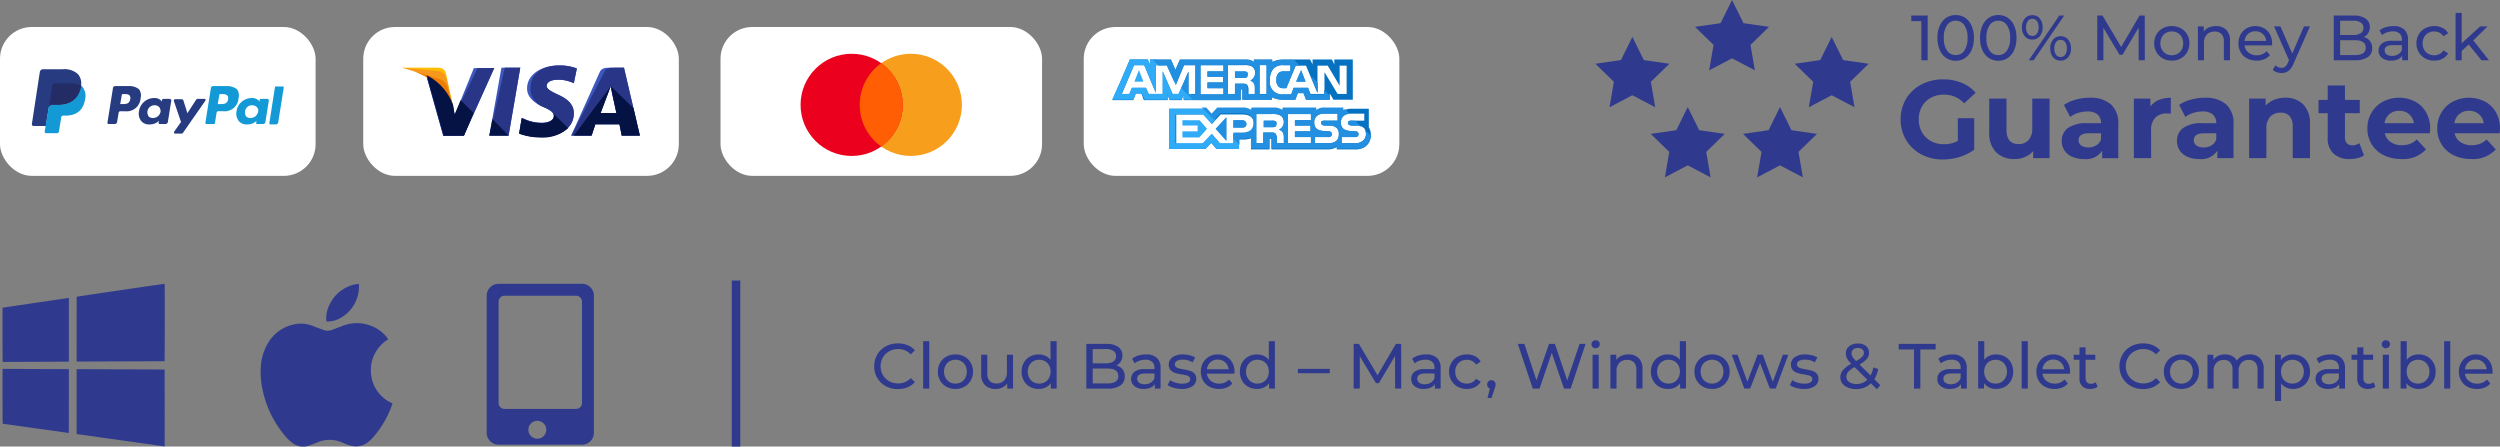 <?xml version="1.0" encoding="utf-8"?>
<svg xmlns="http://www.w3.org/2000/svg" width="472.707" height="84.437" viewBox="0 0 472.707 84.437">
  <rect x="0" y="0" width="472.707" height="84.437" fill="#808080" stroke="none"/>
  <g id="Group_33029" data-name="Group 33029" transform="translate(1483 18862.227)">
    <rect id="Rectangle_23331" data-name="Rectangle 23331" width="59.674" height="28.148" rx="6" transform="translate(-1483 -18857.121)" fill="#fff"/>
    <rect id="Rectangle_23332" data-name="Rectangle 23332" width="59.674" height="28.148" rx="6" transform="translate(-1414.319 -18857.121)" fill="#fff"/>
    <rect id="Rectangle_23333" data-name="Rectangle 23333" width="60.8" height="28.148" rx="6" transform="translate(-1346.764 -18857.121)" fill="#fff"/>
    <rect id="Rectangle_23334" data-name="Rectangle 23334" width="59.674" height="28.148" rx="6" transform="translate(-1278.083 -18857.121)" fill="#fff"/>
    <path id="Path_13011" data-name="Path 13011" d="M-185.591-2.12a4.665,4.665,0,0,1-2.288-.561,4.13,4.13,0,0,1-1.6-1.545,4.283,4.283,0,0,1-.579-2.215,4.283,4.283,0,0,1,.579-2.215,4.119,4.119,0,0,1,1.606-1.545,4.7,4.7,0,0,1,2.294-.561,4.788,4.788,0,0,1,1.811.332,3.706,3.706,0,0,1,1.4.984l-.785.761a3.148,3.148,0,0,0-2.378-1,3.445,3.445,0,0,0-1.7.423A3.064,3.064,0,0,0-188.422-8.1a3.26,3.26,0,0,0-.429,1.66,3.26,3.26,0,0,0,.429,1.66,3.064,3.064,0,0,0,1.189,1.165,3.445,3.445,0,0,0,1.7.423,3.155,3.155,0,0,0,2.378-1.014l.785.761a3.755,3.755,0,0,1-1.406.99A4.758,4.758,0,0,1-185.591-2.12Zm4.781-9.054h1.159v8.958h-1.159Zm6.109,9.03a3.47,3.47,0,0,1-1.714-.423A3.064,3.064,0,0,1-177.6-3.731a3.307,3.307,0,0,1-.429-1.684A3.307,3.307,0,0,1-177.6-7.1a3.022,3.022,0,0,1,1.189-1.159,3.51,3.51,0,0,1,1.714-.416,3.475,3.475,0,0,1,1.708.416A3.033,3.033,0,0,1-171.81-7.1a3.308,3.308,0,0,1,.429,1.684,3.308,3.308,0,0,1-.429,1.684,3.076,3.076,0,0,1-1.183,1.165A3.436,3.436,0,0,1-174.7-2.144Zm0-1.014a2.16,2.16,0,0,0,1.1-.284,2,2,0,0,0,.767-.8,2.433,2.433,0,0,0,.278-1.177,2.433,2.433,0,0,0-.278-1.177,1.961,1.961,0,0,0-.767-.791,2.2,2.2,0,0,0-1.1-.278,2.2,2.2,0,0,0-1.1.278,2,2,0,0,0-.773.791,2.392,2.392,0,0,0-.284,1.177,2.392,2.392,0,0,0,.284,1.177,2.044,2.044,0,0,0,.773.8A2.16,2.16,0,0,0-174.7-3.158Zm10.889-5.457v6.4h-1.1v-.966a2.329,2.329,0,0,1-.924.767,2.881,2.881,0,0,1-1.25.272A2.792,2.792,0,0,1-169.1-2.85a2.755,2.755,0,0,1-.736-2.082V-8.615h1.159v3.549a1.987,1.987,0,0,0,.447,1.406,1.668,1.668,0,0,0,1.28.477,1.91,1.91,0,0,0,1.449-.555,2.18,2.18,0,0,0,.531-1.569V-8.615Zm8.245-2.559v8.958h-1.111V-3.23a2.51,2.51,0,0,1-.978.809,3.03,3.03,0,0,1-1.3.278,3.363,3.363,0,0,1-1.666-.41,2.941,2.941,0,0,1-1.153-1.153,3.431,3.431,0,0,1-.416-1.708,3.4,3.4,0,0,1,.416-1.7,2.952,2.952,0,0,1,1.153-1.147,3.363,3.363,0,0,1,1.666-.41,3.065,3.065,0,0,1,1.268.26,2.46,2.46,0,0,1,.966.767v-3.525Zm-3.3,8.016a2.169,2.169,0,0,0,1.1-.284,1.99,1.99,0,0,0,.773-.8,2.434,2.434,0,0,0,.278-1.177,2.434,2.434,0,0,0-.278-1.177,1.95,1.95,0,0,0-.773-.791,2.206,2.206,0,0,0-1.1-.278,2.2,2.2,0,0,0-1.1.278,2,2,0,0,0-.773.791,2.392,2.392,0,0,0-.284,1.177,2.392,2.392,0,0,0,.284,1.177,2.044,2.044,0,0,0,.773.8A2.16,2.16,0,0,0-158.862-3.158Zm14.6-3.441a2.164,2.164,0,0,1,1.159.742,2.13,2.13,0,0,1,.423,1.358,1.953,1.953,0,0,1-.827,1.69,4.115,4.115,0,0,1-2.408.592h-4.032v-8.451h3.791a3.737,3.737,0,0,1,2.239.579,1.879,1.879,0,0,1,.791,1.606,2.088,2.088,0,0,1-.308,1.147A2.005,2.005,0,0,1-144.267-6.6Zm-4.479-3.091v2.7h2.475a2.513,2.513,0,0,0,1.431-.344,1.145,1.145,0,0,0,.5-1.008,1.145,1.145,0,0,0-.5-1.008,2.513,2.513,0,0,0-1.431-.344Zm2.777,6.495a2.859,2.859,0,0,0,1.545-.338,1.176,1.176,0,0,0,.519-1.062q0-1.412-2.064-1.412h-2.777v2.813Zm7.316-5.481a2.894,2.894,0,0,1,2.034.652,2.517,2.517,0,0,1,.706,1.944v3.863h-1.1v-.845a1.832,1.832,0,0,1-.827.682,3.156,3.156,0,0,1-1.274.235,2.665,2.665,0,0,1-1.72-.519,1.665,1.665,0,0,1-.646-1.364,1.68,1.68,0,0,1,.616-1.358,3.034,3.034,0,0,1,1.956-.513h1.835v-.229a1.478,1.478,0,0,0-.435-1.147,1.833,1.833,0,0,0-1.28-.4,3.388,3.388,0,0,0-1.111.187,2.861,2.861,0,0,0-.918.5l-.483-.869a3.5,3.5,0,0,1,1.183-.61A4.95,4.95,0,0,1-138.653-8.675Zm-.266,5.638a2.153,2.153,0,0,0,1.147-.3,1.692,1.692,0,0,0,.7-.839v-.893h-1.787q-1.473,0-1.473.99a.9.9,0,0,0,.374.761A1.711,1.711,0,0,0-138.919-3.037Zm6.99.893a5.362,5.362,0,0,1-1.509-.211,3.314,3.314,0,0,1-1.135-.537l.483-.918a3.466,3.466,0,0,0,1.026.483,4.223,4.223,0,0,0,1.219.181q1.521,0,1.521-.869a.563.563,0,0,0-.205-.459,1.3,1.3,0,0,0-.513-.247q-.308-.078-.875-.175a8.578,8.578,0,0,1-1.262-.278,1.944,1.944,0,0,1-.839-.531,1.478,1.478,0,0,1-.35-1.05,1.64,1.64,0,0,1,.724-1.394,3.244,3.244,0,0,1,1.944-.525,5.355,5.355,0,0,1,1.28.157,3.442,3.442,0,0,1,1.05.423l-.495.918a3.328,3.328,0,0,0-1.847-.507,2.135,2.135,0,0,0-1.123.241.729.729,0,0,0-.386.64.61.61,0,0,0,.217.495,1.374,1.374,0,0,0,.537.266q.32.085.9.193a9.761,9.761,0,0,1,1.25.284,1.866,1.866,0,0,1,.815.513,1.429,1.429,0,0,1,.338,1.014,1.6,1.6,0,0,1-.742,1.382A3.506,3.506,0,0,1-131.929-2.144Zm10-3.235a3.321,3.321,0,0,1-.024.35h-5.191a2.009,2.009,0,0,0,.742,1.358,2.423,2.423,0,0,0,1.575.513,2.373,2.373,0,0,0,1.847-.773l.64.748a2.8,2.8,0,0,1-1.08.773,3.761,3.761,0,0,1-1.443.266,3.778,3.778,0,0,1-1.8-.416,2.97,2.97,0,0,1-1.213-1.165,3.34,3.34,0,0,1-.429-1.69,3.392,3.392,0,0,1,.417-1.678,2.983,2.983,0,0,1,1.147-1.165,3.267,3.267,0,0,1,1.648-.416,3.2,3.2,0,0,1,1.636.416,2.925,2.925,0,0,1,1.123,1.165A3.549,3.549,0,0,1-121.933-5.379ZM-125.1-7.7a2,2,0,0,0-1.394.507,2.044,2.044,0,0,0-.658,1.328h4.1a2.058,2.058,0,0,0-.658-1.322A1.989,1.989,0,0,0-125.1-7.7Zm10.8-3.477v8.958H-115.4V-3.23a2.51,2.51,0,0,1-.978.809,3.03,3.03,0,0,1-1.3.278,3.363,3.363,0,0,1-1.666-.41A2.941,2.941,0,0,1-120.5-3.707a3.432,3.432,0,0,1-.417-1.708,3.4,3.4,0,0,1,.417-1.7,2.952,2.952,0,0,1,1.153-1.147,3.363,3.363,0,0,1,1.666-.41,3.065,3.065,0,0,1,1.268.26,2.461,2.461,0,0,1,.966.767v-3.525Zm-3.3,8.016a2.17,2.17,0,0,0,1.1-.284,1.99,1.99,0,0,0,.773-.8,2.434,2.434,0,0,0,.278-1.177,2.434,2.434,0,0,0-.278-1.177,1.95,1.95,0,0,0-.773-.791,2.207,2.207,0,0,0-1.1-.278,2.2,2.2,0,0,0-1.1.278,2,2,0,0,0-.773.791,2.392,2.392,0,0,0-.284,1.177,2.392,2.392,0,0,0,.284,1.177,2.044,2.044,0,0,0,.773.8A2.16,2.16,0,0,0-117.587-3.158Zm7.642-2.777h6.036v.809h-6.036Zm18.386,3.718-.012-6.157-3.054,5.131h-.555l-3.054-5.095v6.121h-1.159v-8.451h.99l3.525,5.94,3.477-5.94h.99l.012,8.451ZM-85.7-8.675a2.894,2.894,0,0,1,2.034.652,2.517,2.517,0,0,1,.706,1.944v3.863h-1.1v-.845a1.832,1.832,0,0,1-.827.682,3.156,3.156,0,0,1-1.274.235,2.665,2.665,0,0,1-1.72-.519,1.665,1.665,0,0,1-.646-1.364,1.68,1.68,0,0,1,.616-1.358A3.034,3.034,0,0,1-85.957-5.9h1.835v-.229a1.478,1.478,0,0,0-.435-1.147,1.833,1.833,0,0,0-1.28-.4,3.388,3.388,0,0,0-1.111.187,2.862,2.862,0,0,0-.917.5l-.483-.869a3.5,3.5,0,0,1,1.183-.61A4.95,4.95,0,0,1-85.7-8.675Zm-.266,5.638a2.153,2.153,0,0,0,1.147-.3,1.693,1.693,0,0,0,.7-.839v-.893h-1.787q-1.473,0-1.473.99a.9.9,0,0,0,.374.761A1.711,1.711,0,0,0-85.969-3.037Zm7.98.893a3.553,3.553,0,0,1-1.744-.423,3.1,3.1,0,0,1-1.2-1.165,3.271,3.271,0,0,1-.435-1.684A3.271,3.271,0,0,1-80.935-7.1a3.053,3.053,0,0,1,1.2-1.159,3.6,3.6,0,0,1,1.744-.416,3.349,3.349,0,0,1,1.551.35,2.494,2.494,0,0,1,1.056,1.014l-.881.567a1.969,1.969,0,0,0-.749-.688A2.135,2.135,0,0,0-78-7.661a2.289,2.289,0,0,0-1.129.278,1.979,1.979,0,0,0-.785.791A2.392,2.392,0,0,0-80.2-5.415a2.417,2.417,0,0,0,.284,1.189,1.978,1.978,0,0,0,.785.791A2.289,2.289,0,0,0-78-3.158a2.135,2.135,0,0,0,.99-.229,1.969,1.969,0,0,0,.749-.688l.881.555A2.532,2.532,0,0,1-76.438-2.5,3.3,3.3,0,0,1-77.99-2.144ZM-73.354-3.8a.741.741,0,0,1,.561.235.818.818,0,0,1,.223.586,1.439,1.439,0,0,1-.042.35q-.042.169-.163.519l-.567,1.678H-74.1l.447-1.8a.758.758,0,0,1-.368-.284.792.792,0,0,1-.139-.465.8.8,0,0,1,.229-.592A.785.785,0,0,1-73.354-3.8Zm17.807-6.869-2.825,8.451H-59.64l-2.306-6.748-2.306,6.748h-1.292l-2.825-8.451h1.243L-64.843-3.8l2.378-6.869h1.111l2.33,6.905,2.33-6.905Zm1.316,2.052h1.159v6.4h-1.159Zm.579-1.231a.773.773,0,0,1-.561-.217.713.713,0,0,1-.223-.531.732.732,0,0,1,.223-.537.761.761,0,0,1,.561-.223.785.785,0,0,1,.561.211.693.693,0,0,1,.223.525.747.747,0,0,1-.223.549A.761.761,0,0,1-53.652-9.846Zm6.205,1.171a2.644,2.644,0,0,1,1.938.706,2.778,2.778,0,0,1,.718,2.07v3.682h-1.159V-5.765a1.964,1.964,0,0,0-.447-1.4,1.68,1.68,0,0,0-1.28-.471,1.994,1.994,0,0,0-1.485.549A2.146,2.146,0,0,0-49.7-5.512v3.3h-1.159v-6.4h1.111v.966a2.252,2.252,0,0,1,.948-.761A3.311,3.311,0,0,1-47.446-8.675Zm10.877-2.5v8.958H-37.68V-3.23a2.51,2.51,0,0,1-.978.809,3.03,3.03,0,0,1-1.3.278,3.363,3.363,0,0,1-1.666-.41A2.941,2.941,0,0,1-42.78-3.707,3.432,3.432,0,0,1-43.2-5.415a3.4,3.4,0,0,1,.416-1.7,2.952,2.952,0,0,1,1.153-1.147,3.363,3.363,0,0,1,1.666-.41,3.065,3.065,0,0,1,1.268.26,2.461,2.461,0,0,1,.966.767v-3.525Zm-3.3,8.016a2.17,2.17,0,0,0,1.1-.284,1.99,1.99,0,0,0,.773-.8,2.434,2.434,0,0,0,.278-1.177,2.434,2.434,0,0,0-.278-1.177,1.95,1.95,0,0,0-.773-.791,2.207,2.207,0,0,0-1.1-.278,2.2,2.2,0,0,0-1.1.278,2,2,0,0,0-.773.791,2.392,2.392,0,0,0-.284,1.177,2.392,2.392,0,0,0,.284,1.177,2.044,2.044,0,0,0,.773.8A2.16,2.16,0,0,0-39.865-3.158Zm8.233,1.014a3.47,3.47,0,0,1-1.714-.423,3.064,3.064,0,0,1-1.189-1.165,3.307,3.307,0,0,1-.429-1.684A3.307,3.307,0,0,1-34.535-7.1a3.022,3.022,0,0,1,1.189-1.159,3.51,3.51,0,0,1,1.714-.416,3.475,3.475,0,0,1,1.708.416A3.033,3.033,0,0,1-28.74-7.1a3.307,3.307,0,0,1,.429,1.684,3.307,3.307,0,0,1-.429,1.684,3.076,3.076,0,0,1-1.183,1.165A3.436,3.436,0,0,1-31.632-2.144Zm0-1.014a2.16,2.16,0,0,0,1.1-.284,2,2,0,0,0,.767-.8,2.434,2.434,0,0,0,.278-1.177,2.434,2.434,0,0,0-.278-1.177,1.961,1.961,0,0,0-.767-.791,2.2,2.2,0,0,0-1.1-.278,2.2,2.2,0,0,0-1.1.278,2,2,0,0,0-.773.791,2.392,2.392,0,0,0-.284,1.177,2.392,2.392,0,0,0,.284,1.177,2.044,2.044,0,0,0,.773.8A2.16,2.16,0,0,0-31.632-3.158Zm14.426-5.457-2.39,6.4h-1.111l-1.847-4.853-1.871,4.853h-1.111l-2.378-6.4h1.1l1.859,5.095,1.932-5.095h.978l1.9,5.119,1.907-5.119Zm2.922,6.471a5.362,5.362,0,0,1-1.509-.211,3.314,3.314,0,0,1-1.135-.537l.483-.918a3.466,3.466,0,0,0,1.026.483,4.223,4.223,0,0,0,1.219.181q1.521,0,1.521-.869a.563.563,0,0,0-.205-.459,1.3,1.3,0,0,0-.513-.247Q-13.7-4.8-14.272-4.9a8.577,8.577,0,0,1-1.262-.278,1.944,1.944,0,0,1-.839-.531,1.478,1.478,0,0,1-.35-1.05A1.64,1.64,0,0,1-16-8.15a3.244,3.244,0,0,1,1.944-.525,5.355,5.355,0,0,1,1.28.157,3.441,3.441,0,0,1,1.05.423l-.495.918a3.328,3.328,0,0,0-1.847-.507,2.135,2.135,0,0,0-1.123.241.729.729,0,0,0-.386.64.61.61,0,0,0,.217.495,1.374,1.374,0,0,0,.537.266q.32.085.9.193a9.761,9.761,0,0,1,1.249.284,1.866,1.866,0,0,1,.815.513,1.429,1.429,0,0,1,.338,1.014,1.6,1.6,0,0,1-.742,1.382A3.506,3.506,0,0,1-14.284-2.144Zm13.811.06L-1.6-3.206A3.9,3.9,0,0,1-4.42-2.12,3.971,3.971,0,0,1-5.942-2.4,2.464,2.464,0,0,1-7-3.176a1.837,1.837,0,0,1-.38-1.141A2.136,2.136,0,0,1-6.9-5.687,5.521,5.521,0,0,1-5.326-6.912a4.241,4.241,0,0,1-.785-1,2.01,2.01,0,0,1-.229-.93,1.7,1.7,0,0,1,.622-1.376,2.507,2.507,0,0,1,1.66-.519,2.327,2.327,0,0,1,1.533.471,1.588,1.588,0,0,1,.567,1.292A1.759,1.759,0,0,1-2.374-7.83,5.074,5.074,0,0,1-3.757-6.767l2.089,2.076a5.38,5.38,0,0,0,.519-1.533l.93.3A5.586,5.586,0,0,1-.956-3.991L.179-2.856ZM-4.058-9.894a1.291,1.291,0,0,0-.887.284.945.945,0,0,0-.32.742,1.234,1.234,0,0,0,.175.628,4.75,4.75,0,0,0,.682.821,5.192,5.192,0,0,0,1.153-.809,1.053,1.053,0,0,0,.32-.736.846.846,0,0,0-.3-.676A1.232,1.232,0,0,0-4.058-9.894Zm-.29,6.809a2.819,2.819,0,0,0,2.064-.8l-2.4-2.39a4.328,4.328,0,0,0-1.213.9,1.431,1.431,0,0,0-.344.936,1.149,1.149,0,0,0,.525.978A2.309,2.309,0,0,0-4.348-3.085Zm10.9-6.531h-2.9v-1.05h6.99v1.05h-2.9v7.4h-1.2Zm7.231.942a2.894,2.894,0,0,1,2.034.652,2.517,2.517,0,0,1,.706,1.944v3.863h-1.1v-.845a1.832,1.832,0,0,1-.827.682,3.156,3.156,0,0,1-1.274.235,2.665,2.665,0,0,1-1.72-.519,1.665,1.665,0,0,1-.646-1.364,1.68,1.68,0,0,1,.616-1.358A3.034,3.034,0,0,1,13.531-5.9h1.835v-.229a1.478,1.478,0,0,0-.435-1.147,1.833,1.833,0,0,0-1.28-.4,3.388,3.388,0,0,0-1.111.187,2.861,2.861,0,0,0-.917.5l-.483-.869a3.5,3.5,0,0,1,1.183-.61A4.95,4.95,0,0,1,13.785-8.675Zm-.266,5.638a2.153,2.153,0,0,0,1.147-.3,1.693,1.693,0,0,0,.7-.839v-.893H13.579q-1.473,0-1.473.99a.9.9,0,0,0,.374.761A1.711,1.711,0,0,0,13.519-3.037Zm8.547-5.638a3.363,3.363,0,0,1,1.666.41,2.952,2.952,0,0,1,1.153,1.147,3.4,3.4,0,0,1,.417,1.7,3.432,3.432,0,0,1-.417,1.708,2.941,2.941,0,0,1-1.153,1.153,3.363,3.363,0,0,1-1.666.41,3.03,3.03,0,0,1-1.3-.278,2.51,2.51,0,0,1-.978-.809v1.014H18.674v-8.958h1.159v3.525a2.461,2.461,0,0,1,.966-.767A3.065,3.065,0,0,1,22.066-8.675Zm-.1,5.517a2.16,2.16,0,0,0,1.1-.284,2.044,2.044,0,0,0,.773-.8,2.392,2.392,0,0,0,.284-1.177,2.392,2.392,0,0,0-.284-1.177,2,2,0,0,0-.773-.791,2.2,2.2,0,0,0-1.1-.278,2.207,2.207,0,0,0-1.1.278,1.95,1.95,0,0,0-.773.791,2.434,2.434,0,0,0-.278,1.177A2.434,2.434,0,0,0,20.1-4.238a1.991,1.991,0,0,0,.773.8A2.17,2.17,0,0,0,21.97-3.158Zm4.938-8.016h1.159v8.958H26.907Zm9.151,5.795a3.326,3.326,0,0,1-.024.35H30.843a2.009,2.009,0,0,0,.742,1.358,2.423,2.423,0,0,0,1.575.513,2.373,2.373,0,0,0,1.847-.773l.64.748a2.8,2.8,0,0,1-1.08.773,3.761,3.761,0,0,1-1.443.266,3.779,3.779,0,0,1-1.8-.416,2.971,2.971,0,0,1-1.213-1.165,3.34,3.34,0,0,1-.429-1.69A3.392,3.392,0,0,1,30.1-7.093a2.984,2.984,0,0,1,1.147-1.165A3.267,3.267,0,0,1,32.9-8.675a3.2,3.2,0,0,1,1.636.416,2.925,2.925,0,0,1,1.123,1.165A3.549,3.549,0,0,1,36.058-5.379ZM32.9-7.7A2,2,0,0,0,31.5-7.19a2.044,2.044,0,0,0-.658,1.328h4.1a2.058,2.058,0,0,0-.658-1.322A1.989,1.989,0,0,0,32.9-7.7ZM41.261-2.59a1.729,1.729,0,0,1-.628.332,2.622,2.622,0,0,1-.773.115,2.052,2.052,0,0,1-1.5-.519,1.982,1.982,0,0,1-.531-1.485V-7.661H36.746v-.954h1.087v-1.4h1.159v1.4h1.835v.954H38.992V-4.2a1.124,1.124,0,0,0,.26.8.967.967,0,0,0,.742.278,1.4,1.4,0,0,0,.905-.3Zm8.6.471a4.665,4.665,0,0,1-2.288-.561,4.13,4.13,0,0,1-1.6-1.545,4.283,4.283,0,0,1-.579-2.215,4.283,4.283,0,0,1,.579-2.215A4.119,4.119,0,0,1,47.575-10.2a4.7,4.7,0,0,1,2.294-.561,4.787,4.787,0,0,1,1.811.332,3.706,3.706,0,0,1,1.4.984l-.785.761a3.148,3.148,0,0,0-2.378-1,3.445,3.445,0,0,0-1.7.423A3.064,3.064,0,0,0,47.026-8.1a3.26,3.26,0,0,0-.429,1.66,3.26,3.26,0,0,0,.429,1.66,3.064,3.064,0,0,0,1.189,1.165,3.445,3.445,0,0,0,1.7.423A3.155,3.155,0,0,0,52.3-4.208l.785.761a3.755,3.755,0,0,1-1.406.99A4.758,4.758,0,0,1,49.857-2.12Zm7.255-.024A3.47,3.47,0,0,1,55.4-2.566a3.064,3.064,0,0,1-1.189-1.165,3.307,3.307,0,0,1-.429-1.684A3.307,3.307,0,0,1,54.209-7.1,3.022,3.022,0,0,1,55.4-8.258a3.51,3.51,0,0,1,1.714-.416,3.475,3.475,0,0,1,1.708.416A3.033,3.033,0,0,1,60-7.1a3.307,3.307,0,0,1,.429,1.684A3.307,3.307,0,0,1,60-3.731a3.076,3.076,0,0,1-1.183,1.165A3.436,3.436,0,0,1,57.112-2.144Zm0-1.014a2.16,2.16,0,0,0,1.1-.284,2,2,0,0,0,.767-.8,2.434,2.434,0,0,0,.278-1.177,2.434,2.434,0,0,0-.278-1.177,1.961,1.961,0,0,0-.767-.791,2.2,2.2,0,0,0-1.1-.278,2.2,2.2,0,0,0-1.1.278,2,2,0,0,0-.773.791,2.392,2.392,0,0,0-.284,1.177,2.392,2.392,0,0,0,.284,1.177,2.044,2.044,0,0,0,.773.8A2.16,2.16,0,0,0,57.112-3.158Zm12.93-5.517a2.6,2.6,0,0,1,1.913.7A2.8,2.8,0,0,1,72.662-5.9v3.682H71.5V-5.765a2.018,2.018,0,0,0-.429-1.4,1.573,1.573,0,0,0-1.225-.471,1.835,1.835,0,0,0-1.4.549,2.207,2.207,0,0,0-.519,1.575v3.3H66.77V-5.765a2.018,2.018,0,0,0-.429-1.4,1.573,1.573,0,0,0-1.225-.471,1.835,1.835,0,0,0-1.4.549A2.207,2.207,0,0,0,63.2-5.512v3.3H62.038v-6.4h1.111v.954a2.246,2.246,0,0,1,.918-.755,3.073,3.073,0,0,1,1.292-.26,2.833,2.833,0,0,1,1.328.3,2.1,2.1,0,0,1,.893.881,2.451,2.451,0,0,1,1.008-.869A3.285,3.285,0,0,1,70.042-8.675Zm8.149,0a3.363,3.363,0,0,1,1.666.41A2.952,2.952,0,0,1,81.01-7.118a3.4,3.4,0,0,1,.416,1.7,3.432,3.432,0,0,1-.416,1.708,2.941,2.941,0,0,1-1.153,1.153,3.363,3.363,0,0,1-1.666.41,2.965,2.965,0,0,1-1.262-.266,2.624,2.624,0,0,1-.972-.773V.126H74.8v-8.74h1.111V-7.6a2.46,2.46,0,0,1,.978-.8A3.087,3.087,0,0,1,78.191-8.675Zm-.1,5.517a2.16,2.16,0,0,0,1.1-.284,2.044,2.044,0,0,0,.773-.8,2.392,2.392,0,0,0,.284-1.177,2.392,2.392,0,0,0-.284-1.177,2,2,0,0,0-.773-.791,2.2,2.2,0,0,0-1.1-.278A2.137,2.137,0,0,0,77-7.377a2.055,2.055,0,0,0-.773.791,2.358,2.358,0,0,0-.284,1.171,2.434,2.434,0,0,0,.278,1.177,1.99,1.99,0,0,0,.773.8A2.17,2.17,0,0,0,78.094-3.158ZM85.3-8.675a2.894,2.894,0,0,1,2.034.652,2.517,2.517,0,0,1,.706,1.944v3.863h-1.1v-.845a1.832,1.832,0,0,1-.827.682,3.156,3.156,0,0,1-1.274.235,2.665,2.665,0,0,1-1.72-.519,1.665,1.665,0,0,1-.646-1.364,1.68,1.68,0,0,1,.616-1.358A3.034,3.034,0,0,1,85.048-5.9h1.835v-.229a1.478,1.478,0,0,0-.435-1.147,1.833,1.833,0,0,0-1.28-.4,3.388,3.388,0,0,0-1.111.187,2.862,2.862,0,0,0-.918.5l-.483-.869a3.5,3.5,0,0,1,1.183-.61A4.95,4.95,0,0,1,85.3-8.675Zm-.266,5.638a2.153,2.153,0,0,0,1.147-.3,1.692,1.692,0,0,0,.7-.839v-.893H85.1q-1.473,0-1.473.99A.9.9,0,0,0,84-3.315,1.711,1.711,0,0,0,85.036-3.037Zm8.752.447a1.729,1.729,0,0,1-.628.332,2.622,2.622,0,0,1-.773.115,2.052,2.052,0,0,1-1.5-.519,1.982,1.982,0,0,1-.531-1.485V-7.661H89.273v-.954H90.36v-1.4h1.159v1.4h1.835v.954H91.519V-4.2a1.124,1.124,0,0,0,.26.8.967.967,0,0,0,.742.278,1.4,1.4,0,0,0,.905-.3Zm1.4-6.024h1.159v6.4H95.189Zm.579-1.231a.772.772,0,0,1-.561-.217.713.713,0,0,1-.223-.531.732.732,0,0,1,.223-.537.761.761,0,0,1,.561-.223.785.785,0,0,1,.561.211.693.693,0,0,1,.223.525.747.747,0,0,1-.223.549A.761.761,0,0,1,95.768-9.846Zm6.181,1.171a3.363,3.363,0,0,1,1.666.41,2.952,2.952,0,0,1,1.153,1.147,3.4,3.4,0,0,1,.416,1.7,3.432,3.432,0,0,1-.416,1.708,2.941,2.941,0,0,1-1.153,1.153,3.363,3.363,0,0,1-1.666.41,3.03,3.03,0,0,1-1.3-.278,2.51,2.51,0,0,1-.978-.809v1.014H98.557v-8.958h1.159v3.525a2.461,2.461,0,0,1,.966-.767A3.065,3.065,0,0,1,101.949-8.675Zm-.1,5.517a2.16,2.16,0,0,0,1.1-.284,2.044,2.044,0,0,0,.773-.8,2.392,2.392,0,0,0,.284-1.177,2.392,2.392,0,0,0-.284-1.177,2,2,0,0,0-.773-.791,2.2,2.2,0,0,0-1.1-.278,2.207,2.207,0,0,0-1.1.278,1.95,1.95,0,0,0-.773.791A2.434,2.434,0,0,0,99.7-5.415a2.434,2.434,0,0,0,.278,1.177,1.99,1.99,0,0,0,.773.8A2.17,2.17,0,0,0,101.853-3.158Zm4.938-8.016h1.159v8.958H106.79Zm9.151,5.795a3.325,3.325,0,0,1-.024.35h-5.191a2.009,2.009,0,0,0,.742,1.358,2.423,2.423,0,0,0,1.575.513,2.373,2.373,0,0,0,1.847-.773l.64.748a2.8,2.8,0,0,1-1.08.773,3.761,3.761,0,0,1-1.443.266,3.778,3.778,0,0,1-1.8-.416A2.97,2.97,0,0,1,110-3.725a3.34,3.34,0,0,1-.429-1.69,3.392,3.392,0,0,1,.416-1.678,2.984,2.984,0,0,1,1.147-1.165,3.267,3.267,0,0,1,1.648-.416,3.2,3.2,0,0,1,1.636.416,2.925,2.925,0,0,1,1.123,1.165A3.549,3.549,0,0,1,115.941-5.379ZM112.778-7.7a2,2,0,0,0-1.394.507,2.044,2.044,0,0,0-.658,1.328h4.1a2.058,2.058,0,0,0-.658-1.322A1.989,1.989,0,0,0,112.778-7.7Z" transform="translate(-1127.641 -18786.537)" fill="#2f3a8f"/>
    <g id="Group_26358" data-name="Group 26358" transform="translate(-1181.335 -18862.227)">
      <g id="Group_581" data-name="Group 581" transform="translate(57.71 2.434)">
        <path id="Path_3311" data-name="Path 3311" d="M-65.2-10.623v8.451h-1.2v-7.4H-68.3v-1.05Zm5.3,8.547a3.163,3.163,0,0,1-1.781-.513A3.44,3.44,0,0,1-62.907-4.08,5.539,5.539,0,0,1-63.354-6.4a5.539,5.539,0,0,1,.447-2.318,3.44,3.44,0,0,1,1.225-1.491A3.163,3.163,0,0,1-59.9-10.72a3.142,3.142,0,0,1,1.769.513,3.44,3.44,0,0,1,1.225,1.491A5.539,5.539,0,0,1-56.46-6.4a5.539,5.539,0,0,1-.447,2.318,3.44,3.44,0,0,1-1.225,1.491A3.142,3.142,0,0,1-59.9-2.076Zm0-1.074a1.914,1.914,0,0,0,1.624-.833,4.05,4.05,0,0,0,.61-2.414,4.05,4.05,0,0,0-.61-2.414A1.914,1.914,0,0,0-59.9-9.645a1.926,1.926,0,0,0-1.636.833,4.05,4.05,0,0,0-.61,2.414,4.05,4.05,0,0,0,.61,2.414A1.926,1.926,0,0,0-59.9-3.15Zm8.052,1.074a3.163,3.163,0,0,1-1.781-.513A3.44,3.44,0,0,1-54.855-4.08,5.539,5.539,0,0,1-55.3-6.4a5.539,5.539,0,0,1,.447-2.318,3.44,3.44,0,0,1,1.225-1.491,3.163,3.163,0,0,1,1.781-.513,3.142,3.142,0,0,1,1.769.513,3.44,3.44,0,0,1,1.225,1.491A5.539,5.539,0,0,1-48.408-6.4a5.539,5.539,0,0,1-.447,2.318A3.44,3.44,0,0,1-50.08-2.589,3.142,3.142,0,0,1-51.849-2.076Zm0-1.074a1.914,1.914,0,0,0,1.624-.833,4.05,4.05,0,0,0,.61-2.414,4.05,4.05,0,0,0-.61-2.414,1.914,1.914,0,0,0-1.624-.833,1.926,1.926,0,0,0-1.636.833,4.05,4.05,0,0,0-.61,2.414,4.05,4.05,0,0,0,.61,2.414A1.926,1.926,0,0,0-51.849-3.15Zm6.435-2.934a1.778,1.778,0,0,1-1.425-.64,2.485,2.485,0,0,1-.543-1.666,2.485,2.485,0,0,1,.543-1.666,1.778,1.778,0,0,1,1.425-.64A1.768,1.768,0,0,1-44-10.062a2.5,2.5,0,0,1,.537,1.672A2.5,2.5,0,0,1-44-6.718,1.768,1.768,0,0,1-45.414-6.084Zm5.095-4.539h.93l-5.771,8.451h-.93Zm-5.095,3.851a1.017,1.017,0,0,0,.869-.429,1.979,1.979,0,0,0,.314-1.189,1.979,1.979,0,0,0-.314-1.189,1.017,1.017,0,0,0-.869-.429,1.017,1.017,0,0,0-.863.435A1.956,1.956,0,0,0-46.6-8.39a1.956,1.956,0,0,0,.32,1.183A1.017,1.017,0,0,0-45.414-6.772ZM-40.066-2.1a1.768,1.768,0,0,1-1.419-.634,2.5,2.5,0,0,1-.537-1.672,2.5,2.5,0,0,1,.537-1.672,1.768,1.768,0,0,1,1.419-.634,1.778,1.778,0,0,1,1.425.64A2.485,2.485,0,0,1-38.1-4.406a2.485,2.485,0,0,1-.543,1.666A1.778,1.778,0,0,1-40.066-2.1Zm0-.688a1.017,1.017,0,0,0,.863-.435,1.956,1.956,0,0,0,.32-1.183,1.956,1.956,0,0,0-.32-1.183,1.017,1.017,0,0,0-.863-.435,1.017,1.017,0,0,0-.869.429,1.979,1.979,0,0,0-.314,1.189,1.979,1.979,0,0,0,.314,1.189A1.017,1.017,0,0,0-40.066-2.788Zm14.765.616-.012-6.157L-28.368-3.2h-.555l-3.054-5.095v6.121h-1.159v-8.451h.99l3.525,5.94,3.477-5.94h.99l.012,8.451Zm6.266.072a3.47,3.47,0,0,1-1.714-.423,3.064,3.064,0,0,1-1.189-1.165,3.307,3.307,0,0,1-.429-1.684,3.307,3.307,0,0,1,.429-1.684A3.022,3.022,0,0,1-20.75-8.215a3.51,3.51,0,0,1,1.714-.416,3.475,3.475,0,0,1,1.708.416,3.033,3.033,0,0,1,1.183,1.159,3.307,3.307,0,0,1,.429,1.684,3.307,3.307,0,0,1-.429,1.684,3.076,3.076,0,0,1-1.183,1.165A3.436,3.436,0,0,1-19.036-2.1Zm0-1.014a2.16,2.16,0,0,0,1.1-.284,2,2,0,0,0,.767-.8,2.434,2.434,0,0,0,.278-1.177,2.434,2.434,0,0,0-.278-1.177,1.961,1.961,0,0,0-.767-.791,2.2,2.2,0,0,0-1.1-.278,2.2,2.2,0,0,0-1.1.278,2,2,0,0,0-.773.791A2.392,2.392,0,0,0-21.2-5.371a2.392,2.392,0,0,0,.284,1.177,2.044,2.044,0,0,0,.773.8A2.16,2.16,0,0,0-19.036-3.114Zm8.342-5.517a2.644,2.644,0,0,1,1.938.706,2.778,2.778,0,0,1,.718,2.07v3.682H-9.2V-5.722a1.964,1.964,0,0,0-.447-1.4,1.68,1.68,0,0,0-1.28-.471,1.994,1.994,0,0,0-1.485.549,2.146,2.146,0,0,0-.543,1.575v3.3H-14.11v-6.4H-13V-7.6a2.253,2.253,0,0,1,.948-.761A3.311,3.311,0,0,1-10.694-8.631ZM-.07-5.335a3.321,3.321,0,0,1-.024.35H-5.285a2.009,2.009,0,0,0,.742,1.358,2.423,2.423,0,0,0,1.575.513,2.373,2.373,0,0,0,1.847-.773l.64.748a2.8,2.8,0,0,1-1.08.773A3.761,3.761,0,0,1-3-2.1a3.779,3.779,0,0,1-1.8-.416A2.971,2.971,0,0,1-6.016-3.681a3.34,3.34,0,0,1-.429-1.69A3.392,3.392,0,0,1-6.028-7.05,2.984,2.984,0,0,1-4.881-8.215a3.267,3.267,0,0,1,1.648-.416A3.2,3.2,0,0,1-1.6-8.215,2.925,2.925,0,0,1-.475-7.05,3.549,3.549,0,0,1-.07-5.335ZM-3.233-7.653a2,2,0,0,0-1.394.507,2.044,2.044,0,0,0-.658,1.328h4.1A2.058,2.058,0,0,0-1.839-7.14,1.989,1.989,0,0,0-3.233-7.653Zm10.31-.917-3.1,7.038a3.174,3.174,0,0,1-.96,1.376,2.191,2.191,0,0,1-1.322.4A2.794,2.794,0,0,1,.781.091,1.871,1.871,0,0,1,.05-.349l.495-.869a1.614,1.614,0,0,0,1.147.471A1.106,1.106,0,0,0,2.4-.971a1.9,1.9,0,0,0,.513-.767l.205-.447L.292-8.571H1.5L3.733-3.452,5.942-8.571ZM17.266-6.555a2.164,2.164,0,0,1,1.159.742,2.13,2.13,0,0,1,.423,1.358,1.953,1.953,0,0,1-.827,1.69,4.115,4.115,0,0,1-2.408.592H11.58v-8.451H15.37a3.737,3.737,0,0,1,2.239.579A1.879,1.879,0,0,1,18.4-8.438a2.088,2.088,0,0,1-.308,1.147A2.005,2.005,0,0,1,17.266-6.555ZM12.787-9.645v2.7h2.475a2.513,2.513,0,0,0,1.431-.344,1.145,1.145,0,0,0,.5-1.008,1.145,1.145,0,0,0-.5-1.008,2.513,2.513,0,0,0-1.431-.344ZM15.564-3.15a2.858,2.858,0,0,0,1.545-.338,1.176,1.176,0,0,0,.519-1.062q0-1.412-2.064-1.412H12.787V-3.15Zm7.316-5.481a2.894,2.894,0,0,1,2.034.652,2.517,2.517,0,0,1,.706,1.944v3.863h-1.1v-.845a1.832,1.832,0,0,1-.827.682,3.156,3.156,0,0,1-1.274.235,2.665,2.665,0,0,1-1.72-.519,1.665,1.665,0,0,1-.646-1.364,1.68,1.68,0,0,1,.616-1.358,3.034,3.034,0,0,1,1.956-.513h1.835v-.229a1.478,1.478,0,0,0-.435-1.147,1.833,1.833,0,0,0-1.28-.4,3.388,3.388,0,0,0-1.111.187,2.861,2.861,0,0,0-.918.5l-.483-.869a3.5,3.5,0,0,1,1.183-.61A4.951,4.951,0,0,1,22.879-8.631Zm-.266,5.638a2.153,2.153,0,0,0,1.147-.3,1.692,1.692,0,0,0,.7-.839v-.893H22.674q-1.473,0-1.473.99a.9.9,0,0,0,.374.761A1.711,1.711,0,0,0,22.614-2.993Zm7.98.893a3.553,3.553,0,0,1-1.744-.423,3.1,3.1,0,0,1-1.2-1.165,3.271,3.271,0,0,1-.435-1.684,3.271,3.271,0,0,1,.435-1.684,3.053,3.053,0,0,1,1.2-1.159,3.6,3.6,0,0,1,1.744-.416,3.349,3.349,0,0,1,1.551.35A2.494,2.494,0,0,1,33.2-7.267L32.32-6.7a1.969,1.969,0,0,0-.748-.688,2.135,2.135,0,0,0-.99-.229,2.289,2.289,0,0,0-1.129.278,1.979,1.979,0,0,0-.785.791,2.392,2.392,0,0,0-.284,1.177,2.417,2.417,0,0,0,.284,1.189,1.979,1.979,0,0,0,.785.791,2.289,2.289,0,0,0,1.129.278,2.135,2.135,0,0,0,.99-.229,1.969,1.969,0,0,0,.748-.688l.881.555a2.531,2.531,0,0,1-1.056,1.02A3.3,3.3,0,0,1,30.594-2.1ZM37.1-5.154,35.773-3.923v1.75H34.614V-11.13h1.159v5.746l3.489-3.187h1.4L37.97-5.927l2.958,3.755H39.5ZM-59.5,8.785h3.1v5.943a8.848,8.848,0,0,1-2.762,1.381,10.724,10.724,0,0,1-3.16.481,8.563,8.563,0,0,1-4.1-.973,7.243,7.243,0,0,1-2.856-2.7,7.437,7.437,0,0,1-1.036-3.9,7.437,7.437,0,0,1,1.036-3.9,7.208,7.208,0,0,1,2.877-2.7,8.73,8.73,0,0,1,4.143-.973,9.067,9.067,0,0,1,3.495.649A6.924,6.924,0,0,1-56.13,3.972l-2.176,2.009a5.033,5.033,0,0,0-3.788-1.653,5.17,5.17,0,0,0-2.49.586,4.2,4.2,0,0,0-1.695,1.653,4.866,4.866,0,0,0-.607,2.448,4.823,4.823,0,0,0,.607,2.427,4.292,4.292,0,0,0,1.684,1.664,4.993,4.993,0,0,0,2.459.6,5.494,5.494,0,0,0,2.637-.628Zm17.347-3.7V16.339h-3.1V15a4.329,4.329,0,0,1-1.548,1.12,4.871,4.871,0,0,1-1.946.387,4.8,4.8,0,0,1-3.515-1.276,5.088,5.088,0,0,1-1.3-3.788V5.081h3.264v5.88q0,2.72,2.281,2.72a2.452,2.452,0,0,0,1.883-.764,3.222,3.222,0,0,0,.711-2.27V5.081Zm7.575-.167a5.859,5.859,0,0,1,4.018,1.245,4.765,4.765,0,0,1,1.4,3.756v6.424h-3.055v-1.4a3.638,3.638,0,0,1-3.432,1.569,5.326,5.326,0,0,1-2.249-.439,3.354,3.354,0,0,1-1.454-1.214,3.159,3.159,0,0,1-.5-1.758,2.933,2.933,0,0,1,1.182-2.469,6.025,6.025,0,0,1,3.651-.9h2.595a2.08,2.08,0,0,0-.649-1.643,2.857,2.857,0,0,0-1.946-.575,5.682,5.682,0,0,0-1.768.282,4.678,4.678,0,0,0-1.475.764l-1.172-2.281a7.07,7.07,0,0,1,2.208-1A9.889,9.889,0,0,1-34.576,4.913Zm-.251,9.4a2.843,2.843,0,0,0,1.486-.387,2.118,2.118,0,0,0,.921-1.14V11.63H-34.66q-2.009,0-2.009,1.318a1.174,1.174,0,0,0,.492.994A2.215,2.215,0,0,0-34.827,14.309Zm11.739-7.742a3.63,3.63,0,0,1,1.58-1.235,5.864,5.864,0,0,1,2.291-.419V7.927q-.544-.042-.732-.042a2.992,2.992,0,0,0-2.2.785,3.172,3.172,0,0,0-.8,2.354v5.315h-3.264V5.081h3.118Zm10.3-1.653A5.859,5.859,0,0,1-8.775,6.158a4.765,4.765,0,0,1,1.4,3.756v6.424h-3.055v-1.4a3.638,3.638,0,0,1-3.432,1.569,5.326,5.326,0,0,1-2.249-.439,3.354,3.354,0,0,1-1.454-1.214,3.159,3.159,0,0,1-.5-1.758,2.933,2.933,0,0,1,1.182-2.469,6.025,6.025,0,0,1,3.651-.9h2.595a2.08,2.08,0,0,0-.649-1.643,2.857,2.857,0,0,0-1.946-.575A5.682,5.682,0,0,0-15,7.791a4.678,4.678,0,0,0-1.475.764l-1.172-2.281a7.07,7.07,0,0,1,2.208-1A9.889,9.889,0,0,1-12.793,4.913Zm-.251,9.4a2.843,2.843,0,0,0,1.486-.387,2.118,2.118,0,0,0,.921-1.14V11.63h-2.239q-2.009,0-2.009,1.318a1.174,1.174,0,0,0,.492.994A2.215,2.215,0,0,0-13.044,14.309ZM2.42,4.913A4.633,4.633,0,0,1,5.8,6.169,4.979,4.979,0,0,1,7.086,9.894v6.445H3.822V10.4a2.935,2.935,0,0,0-.586-2,2.149,2.149,0,0,0-1.695-.659A2.6,2.6,0,0,0-.426,8.5a3.163,3.163,0,0,0-.732,2.27v5.566H-4.423V5.081H-1.3V6.4A4.329,4.329,0,0,1,.306,5.3,5.614,5.614,0,0,1,2.42,4.913ZM17.3,15.795a3.355,3.355,0,0,1-1.182.534,5.978,5.978,0,0,1-1.475.178,4.383,4.383,0,0,1-3.107-1.025,3.924,3.924,0,0,1-1.1-3.013V7.843H8.7V5.332h1.737V2.591H13.7V5.332h2.8V7.843H13.7v4.583a1.537,1.537,0,0,0,.366,1.1,1.357,1.357,0,0,0,1.036.387,2.1,2.1,0,0,0,1.318-.419Zm12.513-5.043q0,.063-.063.879H21.232a2.652,2.652,0,0,0,1.088,1.653,3.6,3.6,0,0,0,2.134.607,4.322,4.322,0,0,0,1.559-.262,3.776,3.776,0,0,0,1.266-.827l1.737,1.883a5.837,5.837,0,0,1-4.645,1.821A7.349,7.349,0,0,1,21,15.763a5.446,5.446,0,0,1-2.26-2.061,5.679,5.679,0,0,1-.8-2.992,5.753,5.753,0,0,1,.785-2.982,5.5,5.5,0,0,1,2.155-2.072,6.673,6.673,0,0,1,6.058-.031,5.193,5.193,0,0,1,2.1,2.04A6.084,6.084,0,0,1,29.811,10.752ZM23.973,7.383a2.811,2.811,0,0,0-1.862.628,2.672,2.672,0,0,0-.921,1.716h5.545a2.7,2.7,0,0,0-.921-1.705A2.752,2.752,0,0,0,23.973,7.383Zm19.042,3.369q0,.063-.063.879H34.436a2.652,2.652,0,0,0,1.088,1.653,3.6,3.6,0,0,0,2.134.607,4.322,4.322,0,0,0,1.559-.262,3.776,3.776,0,0,0,1.266-.827l1.737,1.883a5.837,5.837,0,0,1-4.645,1.821,7.349,7.349,0,0,1-3.369-.743,5.446,5.446,0,0,1-2.26-2.061,5.679,5.679,0,0,1-.8-2.992,5.753,5.753,0,0,1,.785-2.982,5.5,5.5,0,0,1,2.155-2.072,6.673,6.673,0,0,1,6.058-.031,5.193,5.193,0,0,1,2.1,2.04A6.084,6.084,0,0,1,43.015,10.752ZM37.177,7.383a2.811,2.811,0,0,0-1.862.628,2.672,2.672,0,0,0-.921,1.716h5.545a2.7,2.7,0,0,0-.921-1.705A2.752,2.752,0,0,0,37.177,7.383Z" transform="translate(70.317 11.13)" fill="#2f3a8f"/>
      </g>
      <g id="Group_583" data-name="Group 583">
        <g id="Group_582" data-name="Group 582">
          <path id="Path_1235" data-name="Path 1235" d="M607.323,335.525l2.161,4.378,4.831.7-3.5,3.408.825,4.812-4.321-2.272L603,348.824l.825-4.812-3.5-3.408,4.831-.7Z" transform="translate(-581.489 -335.525)" fill="#2f3a8f"/>
          <path id="Path_1550" data-name="Path 1550" d="M607.323,335.525l2.161,4.378,4.831.7-3.5,3.408.825,4.812-4.321-2.272L603,348.824l.825-4.812-3.5-3.408,4.831-.7Z" transform="translate(-600.331 -328.546)" fill="#2f3a8f"/>
          <path id="Path_1552" data-name="Path 1552" d="M607.323,335.525l2.161,4.378,4.831.7-3.5,3.408.825,4.812-4.321-2.272L603,348.824l.825-4.812-3.5-3.408,4.831-.7Z" transform="translate(-589.863 -315.287)" fill="#2f3a8f"/>
          <path id="Path_1553" data-name="Path 1553" d="M607.323,335.525l2.161,4.378,4.831.7-3.5,3.408.825,4.812-4.321-2.272L603,348.824l.825-4.812-3.5-3.408,4.831-.7Z" transform="translate(-572.417 -315.287)" fill="#2f3a8f"/>
          <path id="Path_1551" data-name="Path 1551" d="M607.323,335.525l2.161,4.378,4.831.7-3.5,3.408.825,4.812-4.321-2.272L603,348.824l.825-4.812-3.5-3.408,4.831-.7Z" transform="translate(-562.647 -328.546)" fill="#2f3a8f"/>
        </g>
      </g>
    </g>
    <path id="Path_13010" data-name="Path 13010" d="M429.8,5106.188h-15.77a2.252,2.252,0,0,0-2.253,2.251v25.909a2.252,2.252,0,0,0,2.253,2.253H429.8a2.252,2.252,0,0,0,2.253-2.253v-25.909A2.252,2.252,0,0,0,429.8,5106.188Zm-8.448,29.287a1.69,1.69,0,1,1,1.69-1.688A1.688,1.688,0,0,1,421.35,5135.474Zm8.448-6.758a1.126,1.126,0,0,1-1.127,1.126H415.154a1.126,1.126,0,0,1-1.126-1.126v-19.149a1.128,1.128,0,0,1,1.126-1.128h13.517a1.128,1.128,0,0,1,1.127,1.128Z" transform="translate(-1802.753 -23914.752)" fill="#2f3a8f"/>
    <g id="Group_26356" data-name="Group 26356" transform="translate(-1433.714 -18808.563)">
      <path id="Path_1656" data-name="Path 1656" d="M207.848,5082.056c-.08.235-.161.484-.252.732a19.011,19.011,0,0,1-3.332,5.59,7.665,7.665,0,0,1-.914.9,3.6,3.6,0,0,1-2.253.906,4.584,4.584,0,0,1-1.861-.337c-.435-.178-.859-.375-1.3-.536a5.8,5.8,0,0,0-4.246.106c-.506.2-1,.42-1.52.594a3.384,3.384,0,0,1-3.323-.526,8.389,8.389,0,0,1-1.458-1.44,19.7,19.7,0,0,1-4.114-8.545,15.617,15.617,0,0,1-.342-4.152,9.817,9.817,0,0,1,1.387-4.718,7.474,7.474,0,0,1,4.8-3.482,6.074,6.074,0,0,1,3.676.285q.948.362,1.9.717a2.394,2.394,0,0,0,1.748,0c.648-.246,1.293-.492,1.942-.732a7.249,7.249,0,0,1,5.137-.109,6.77,6.77,0,0,1,3.449,2.541c.022.032.046.07.064.095a6.811,6.811,0,0,0-3.272,6.31,6.7,6.7,0,0,0,4.085,5.809ZM195.5,5066.573a4.688,4.688,0,0,0,1.874-.345,6.835,6.835,0,0,0,4.132-6.209c0-.177-.013-.358-.022-.563-.281.043-.539.063-.787.121a6.877,6.877,0,0,0-4.553,3.42,5.872,5.872,0,0,0-.821,3.412c0,.131.054.164.177.164Zm0,0" transform="translate(-182.911 -5059.456)" fill="#2f3a8f"/>
    </g>
    <g id="Group_26357" data-name="Group 26357" transform="translate(-1482.528 -18808.563)">
      <path id="Path_1657" data-name="Path 1657" d="M-78.769,5157.311a1.752,1.752,0,0,1-.007-.191q0-5.8.007-11.589a1.02,1.02,0,0,1,.021-.32c1-.177,16.376-2.441,16.606-2.441l.021.186c.028,2.951.014,14.165-.026,14.431a.785.785,0,0,1-.138.02h-.838l-15.311.062a1.314,1.314,0,0,1-.321-.014.993.993,0,0,1-.014-.143ZM-62.154,5159a.522.522,0,0,0-.253-.021c-1.117-.013-2.229-.021-3.347-.026q-4.427-.012-8.87-.027-1.932-.014-3.865-.023a.582.582,0,0,0-.265.023.978.978,0,0,0-.021.285v11.826c.007.044.021.09.028.145q8.273,1.167,16.533,2.319a.376.376,0,0,0,.073-.014.443.443,0,0,0,.014-.1q0-7.169-.007-14.343c.007-.016-.012-.027-.019-.047Zm-18.175-.1q-6.178-.018-12.355-.047c-.019,0-.04.015-.073.021-.007.033-.014.075-.021.116-.028.646-.007,10,.026,10.24q6.2.868,12.395,1.73a.451.451,0,0,0,.089,0,.2.2,0,0,0,.021-.073q.008-5.952.005-11.9a.374.374,0,0,0-.019-.07.533.533,0,0,0-.068-.02Zm.019-13.457q-6.084.889-12.161,1.793a2.262,2.262,0,0,0-.293.055c0,.068-.014.129-.014.19-.028,2.393-.014,9.784.033,10.056h.267q5.807-.021,11.61-.047c.15,0,.307,0,.457-.008a.954.954,0,0,0,.169-.027v-11.9a.326.326,0,0,0-.019-.089.1.1,0,0,0-.049-.02Zm0,0" transform="translate(92.792 -5142.769)" fill="#2f3a8f"/>
    </g>
    <rect id="Rectangle_23335" data-name="Rectangle 23335" width="1.61" height="31.388" transform="translate(-1344.633 -18809.18)" fill="#2f3a8f"/>
    <g id="paypal_1_" data-name="paypal (1)" transform="translate(-1476.974 -18849.133)">
      <path id="Path_7304" data-name="Path 7304" d="M351.206,221.2h-2.57a.5.5,0,0,0-.378.3l-1.058,6.652a.2.2,0,0,0,.227.227h1.361a.2.2,0,0,0,.227-.227l.3-1.89a.346.346,0,0,1,.378-.3h.831a2.634,2.634,0,0,0,2.948-2.495,1.982,1.982,0,0,0-.3-1.663,3.049,3.049,0,0,0-1.965-.6m.3,2.495c-.151.907-.831.907-1.512.907h-.454l.3-1.739c0-.076.076-.151.227-.151h.151c.454,0,.907,0,1.134.3.151.076.151.3.151.68" transform="translate(-314.393 -218.025)" fill="#139ad6"/>
      <g id="Group_10615" data-name="Group 10615" transform="translate(14.287 3.175)">
        <path id="Path_7305" data-name="Path 7305" d="M155.206,221.2h-2.57a.5.5,0,0,0-.378.3l-1.058,6.652a.2.2,0,0,0,.227.227h1.209a.5.5,0,0,0,.378-.3l.3-1.814a.346.346,0,0,1,.378-.3h.832a2.634,2.634,0,0,0,2.948-2.495,1.981,1.981,0,0,0-.3-1.663,2.905,2.905,0,0,0-1.965-.6m.3,2.495c-.151.907-.831.907-1.512.907h-.378l.3-1.739c0-.076.076-.151.227-.151h.151c.454,0,.907,0,1.134.3a.81.81,0,0,1,.076.68" transform="translate(-151.2 -221.2)" fill="#263b80"/>
        <path id="Path_7306" data-name="Path 7306" d="M219.767,245.351h-1.209c-.076,0-.227.076-.227.151l-.076.378-.076-.151a1.778,1.778,0,0,0-1.436-.529,2.9,2.9,0,0,0-2.8,2.495,2.253,2.253,0,0,0,.454,1.89,1.9,1.9,0,0,0,1.587.6,2.416,2.416,0,0,0,1.739-.68l-.076.378a.2.2,0,0,0,.227.227h1.134a.5.5,0,0,0,.378-.3l.68-4.233c-.076-.076-.227-.227-.3-.227m-1.739,2.419a1.462,1.462,0,0,1-1.436,1.209,1.209,1.209,0,0,1-.831-.3,1.612,1.612,0,0,1-.227-.907,1.348,1.348,0,0,1,2.192-.907,1.319,1.319,0,0,1,.3.907" transform="translate(-207.974 -242.932)" fill="#263b80"/>
      </g>
      <path id="Path_7307" data-name="Path 7307" d="M414.967,245.351h-1.209c-.076,0-.227.076-.227.151l-.076.378-.076-.151a1.778,1.778,0,0,0-1.436-.529,2.9,2.9,0,0,0-2.8,2.495,2.253,2.253,0,0,0,.454,1.89,1.9,1.9,0,0,0,1.587.6,2.416,2.416,0,0,0,1.739-.68l-.076.378a.2.2,0,0,0,.227.227h1.134a.5.5,0,0,0,.378-.3l.68-4.233c-.076-.076-.151-.227-.3-.227m-1.739,2.419a1.462,1.462,0,0,1-1.436,1.209,1.208,1.208,0,0,1-.831-.3,1.611,1.611,0,0,1-.227-.907,1.348,1.348,0,0,1,2.192-.907.867.867,0,0,1,.3.907" transform="translate(-370.443 -239.757)" fill="#139ad6"/>
      <path id="Path_7308" data-name="Path 7308" d="M289.821,246.8h-1.285a.393.393,0,0,0-.3.151l-1.663,2.57-.756-2.419a.349.349,0,0,0-.378-.227h-1.209c-.151,0-.227.151-.227.3l1.361,4.006L284.076,253c-.076.151,0,.378.151.378h1.209a.393.393,0,0,0,.3-.151l4.158-5.972c.227-.227.076-.454-.076-.454" transform="translate(-257.165 -241.206)" fill="#263b80"/>
      <path id="Path_7309" data-name="Path 7309" d="M476.258,221.867l-1.058,6.8a.2.2,0,0,0,.227.227h1.058a.5.5,0,0,0,.378-.3l1.058-6.652a.2.2,0,0,0-.227-.227h-1.209c-.076-.076-.151,0-.227.151" transform="translate(-430.298 -218.465)" fill="#139ad6"/>
      <path id="Path_7310" data-name="Path 7310" d="M8.693,188.507a3.735,3.735,0,0,0-2.873-.907H2.041a.648.648,0,0,0-.529.454L0,197.956a.346.346,0,0,0,.3.378H2.646l.6-3.7v.151a.648.648,0,0,1,.529-.454H4.913c2.192,0,3.855-.907,4.384-3.4V190.7h0a2.64,2.64,0,0,0-.6-2.192" transform="translate(0 -187.6)" fill="#263b80"/>
      <path id="Path_7311" data-name="Path 7311" d="M32.4,220.4h0v.227c-.529,2.57-2.192,3.4-4.384,3.4H26.885a.649.649,0,0,0-.529.454l-.756,4.611a.277.277,0,0,0,.3.3h1.965a.423.423,0,0,0,.454-.378v-.076L28.7,226.6v-.151a.423.423,0,0,1,.454-.378h.3c1.89,0,3.4-.756,3.78-3.024a2.779,2.779,0,0,0-.378-2.268.774.774,0,0,0-.454-.378" transform="translate(-23.181 -217.301)" fill="#139ad6"/>
      <path id="Path_7312" data-name="Path 7312" d="M39.843,215.827c-.076,0-.151-.076-.227-.076a.278.278,0,0,1-.227-.076,3.994,3.994,0,0,0-.983-.076H35.458a.278.278,0,0,0-.227.076.416.416,0,0,0-.227.378l-.6,3.931v.151a.648.648,0,0,1,.529-.454h1.134c2.192,0,3.855-.907,4.384-3.4a.278.278,0,0,1,.076-.227c-.151-.076-.227-.151-.378-.151-.227-.076-.227-.076-.3-.076" transform="translate(-31.15 -212.954)" fill="#232c65"/>
    </g>
    <g id="visa" transform="translate(-1406.95 -18849.854)">
      <path id="Path_7313" data-name="Path 7313" d="M184.8,193.239l2.283-12.839h3.566l-2.211,12.839Z" transform="translate(-168.323 -179.972)" fill="#3c58bf"/>
      <path id="Path_7314" data-name="Path 7314" d="M184.8,193.239l2.924-12.839h2.924l-2.211,12.839Z" transform="translate(-168.323 -179.972)" fill="#293688"/>
      <path id="Path_7315" data-name="Path 7315" d="M258.913,176.171a9.047,9.047,0,0,0-3.281-.571c-3.566,0-6.134,1.783-6.134,4.351,0,1.926,1.783,2.924,3.21,3.566s1.854,1.07,1.854,1.641c0,.856-1.141,1.284-2.14,1.284a7.753,7.753,0,0,1-3.424-.713l-.5-.214-.5,2.924a11.565,11.565,0,0,0,4.066.713c3.78,0,6.277-1.783,6.277-4.494,0-1.5-.927-2.639-3.067-3.566-1.284-.642-2.069-1-2.069-1.641,0-.571.642-1.141,2.069-1.141a6.542,6.542,0,0,1,2.71.5l.357.143.571-2.782Z" transform="translate(-225.888 -175.6)" fill="#3c58bf"/>
      <path id="Path_7316" data-name="Path 7316" d="M258.913,176.171a9.047,9.047,0,0,0-3.281-.571c-3.566,0-5.492,1.783-5.492,4.351a3.728,3.728,0,0,0,2.568,3.566c1.427.642,1.854,1.07,1.854,1.641,0,.856-1.141,1.284-2.14,1.284a7.753,7.753,0,0,1-3.424-.713l-.5-.214-.5,2.924a11.565,11.565,0,0,0,4.066.713c3.78,0,6.277-1.783,6.277-4.494,0-1.5-.927-2.639-3.067-3.566-1.284-.642-2.069-1-2.069-1.641,0-.571.642-1.141,2.069-1.141a6.542,6.542,0,0,1,2.71.5l.357.143.571-2.782Z" transform="translate(-225.888 -175.6)" fill="#293688"/>
      <path id="Path_7317" data-name="Path 7317" d="M365.6,180.4c-.856,0-1.5.071-1.854.927l-5.35,11.912h3.852l.713-2.14h4.565l.428,2.14h3.424l-3-12.839Zm-1.64,8.559c.214-.642,1.427-3.78,1.427-3.78s.285-.785.5-1.284l.214,1.213s.713,3.21.856,3.923h-3Z" transform="translate(-326.445 -179.972)" fill="#3c58bf"/>
      <path id="Path_7318" data-name="Path 7318" d="M366.46,180.4c-.856,0-1.5.071-1.854.927L358.4,193.239h3.852l.713-2.14h4.565l.428,2.14h3.424l-3-12.839Zm-2.5,8.559c.285-.713,1.427-3.78,1.427-3.78s.285-.785.5-1.284l.214,1.213s.713,3.21.856,3.923h-3Z" transform="translate(-326.445 -179.972)" fill="#293688"/>
      <path id="Path_7319" data-name="Path 7319" d="M56.55,190.116l-.357-1.854a10.34,10.34,0,0,0-4.993-5.635l3.21,11.412h3.852L64.039,181.2H60.187Z" transform="translate(-46.635 -180.701)" fill="#3c58bf"/>
      <path id="Path_7320" data-name="Path 7320" d="M56.55,190.116l-.357-1.854a10.34,10.34,0,0,0-4.993-5.635l3.21,11.412h3.852L64.039,181.2H60.9Z" transform="translate(-46.635 -180.701)" fill="#293688"/>
      <path id="Path_7321" data-name="Path 7321" d="M0,180.4l.642.143c4.565,1.07,7.7,3.78,8.916,6.99L8.274,181.47c-.214-.856-.856-1.07-1.641-1.07Z" transform="translate(0 -179.972)" fill="#ffbc00"/>
      <path id="Path_7322" data-name="Path 7322" d="M0,180.4H0c4.565,1.07,8.345,3.852,9.558,7.061L8.345,182.4a1.741,1.741,0,0,0-1.712-1.355Z" transform="translate(0 -179.972)" fill="#f7981d"/>
      <path id="Path_7323" data-name="Path 7323" d="M0,180.4H0c4.565,1.07,8.345,3.852,9.558,7.061L8.7,184.68a2.515,2.515,0,0,0-1.5-2.068Z" transform="translate(0 -179.972)" fill="#ed7c00"/>
      <g id="Group_10616" data-name="Group 10616" transform="translate(4.636 1.855)">
        <path id="Path_7324" data-name="Path 7324" d="M60.845,203.533l-2.425-2.425-1.141,2.71-.285-1.783A10.34,10.34,0,0,0,52,196.4l3.21,11.412h3.852Z" transform="translate(-52 -196.4)" fill="#051244"/>
        <path id="Path_7325" data-name="Path 7325" d="M188.438,292.338l-3.067-3.138-.571,3.138Z" transform="translate(-172.96 -280.926)" fill="#051244"/>
        <path id="Path_7326" data-name="Path 7326" d="M254.205,274.8h0c.285.285.428.5.357.785,0,.856-1.141,1.284-2.14,1.284a7.754,7.754,0,0,1-3.424-.713l-.5-.214-.5,2.924a11.565,11.565,0,0,0,4.066.713,7.062,7.062,0,0,0,5.207-1.783Z" transform="translate(-230.525 -267.81)" fill="#051244"/>
        <path id="Path_7327" data-name="Path 7327" d="M364,228.944h3.352l.713-2.14h4.565l.428,2.14h3.424l-1.213-5.207-4.28-4.137.214,1.141s.713,3.21.856,3.923h-3c.285-.713,1.427-3.78,1.427-3.78s.285-.785.5-1.284" transform="translate(-336.182 -217.531)" fill="#051244"/>
      </g>
    </g>
    <g id="american-express" transform="translate(-1272.697 -18850.982)">
      <path id="Path_7328" data-name="Path 7328" d="M43.2,187.373h1.708l-.854-2.173Z" transform="translate(-39.008 -183.182)" fill="#2fabf7"/>
      <path id="Path_7329" data-name="Path 7329" d="M241.373,187.678a1.514,1.514,0,0,0-.621-.078H239.2v1.242h1.552a1.513,1.513,0,0,0,.621-.078.6.6,0,0,0,.233-.543A.432.432,0,0,0,241.373,187.678Z" transform="translate(-215.991 -185.349)" fill="#228fe0"/>
      <path id="Path_7330" data-name="Path 7330" d="M41.994,164.4v.931l-.466-.931H37.88v.931l-.466-.931H32.446a4.726,4.726,0,0,0-2.173.466V164.4H26.78v.466A2.238,2.238,0,0,0,25.3,164.4h-12.5l-.854,1.941L11.1,164.4H7.141v.931l-.466-.931H3.338l-1.552,3.648L0,172.085H3.959l.466-1.242H5.511l.466,1.242h4.5v-.932l.388.932h2.251l.388-.932v.932H24.3v-2.018h.155c.155,0,.155,0,.155.233v1.708H30.2v-.466a4.65,4.65,0,0,0,2.1.466H34.62l.466-1.242h1.087l.466,1.242h4.5v-1.164l.7,1.164h3.648V164.4Zm-26.236,6.52h-1.32v-4.269l-1.863,4.269H11.411l-1.863-4.269v4.269H6.908l-.543-1.164H3.726L3.26,171H1.785l2.329-5.511H6.055l2.173,5.2v-5.2h2.1l1.708,3.726,1.552-3.726h2.173Zm5.278-4.269H18.008v1.009h2.95v1.087h-2.95v1.087h3.027V171H16.689v-5.511h4.347Zm5.822,2.251a1.942,1.942,0,0,1,.233,1.009V171h-1.32v-.7a1.849,1.849,0,0,0-.233-1.087c-.233-.233-.466-.233-.931-.233h-1.4V171H21.89v-5.511h2.95a2.976,2.976,0,0,1,1.552.233,1.323,1.323,0,0,1,.621,1.242,1.545,1.545,0,0,1-.931,1.475A1.476,1.476,0,0,1,26.857,168.9Zm2.329,2.018h-1.32v-5.511h1.32Zm15.292,0H42.615l-2.484-4.114v4.114H37.492l-.466-1.164H34.309L33.843,171H32.369a2.334,2.334,0,0,1-2.562-2.717,3.182,3.182,0,0,1,.7-2.173,2.447,2.447,0,0,1,1.941-.621h1.242v1.164H32.446a1.431,1.431,0,0,0-1.009.31,1.823,1.823,0,0,0-.388,1.242,1.689,1.689,0,0,0,.388,1.32,1.237,1.237,0,0,0,.931.31h.543l1.785-4.269h1.941l2.173,5.2v-5.2h1.941l2.251,3.8v-3.8h1.32v5.356Z" transform="translate(0 -164.4)" fill="#0571c1"/>
      <g id="Group_10617" data-name="Group 10617" transform="translate(19.561 2.018)">
        <path id="Path_7331" data-name="Path 7331" d="M358.4,187.373h1.785l-.854-2.173Z" transform="translate(-343.186 -185.2)" fill="#228fe0"/>
        <path id="Path_7332" data-name="Path 7332" d="M203.618,281.625V277.2l-2.018,2.173Z" transform="translate(-201.6 -268.273)" fill="#228fe0"/>
      </g>
      <path id="Path_7333" data-name="Path 7333" d="M136.8,282.8v1.009h2.872V284.9H136.8v1.164h3.183l1.475-1.63-1.4-1.63Z" transform="translate(-123.527 -271.312)" fill="#2fabf7"/>
      <path id="SVGCleanerId_0" d="M237.63,282.8H236v1.4h1.708c.466,0,.776-.233.776-.7A.783.783,0,0,0,237.63,282.8Z" transform="translate(-213.101 -271.312)" fill="#228fe0"/>
      <path id="Path_7334" data-name="Path 7334" d="M148.925,263.893V260.4h-3.26a2.547,2.547,0,0,0-1.63.466V260.4h-3.571a2.464,2.464,0,0,0-1.552.466V260.4h-6.287v.466a3,3,0,0,0-1.708-.466h-4.192v.466a2.946,2.946,0,0,0-1.785-.466h-4.657l-1.087,1.164-1.009-1.164H111.2v7.607h6.831l1.087-1.164,1.009,1.164h4.192v-1.785h.543a4.722,4.722,0,0,0,1.785-.233v2.1h3.493v-2.018h.155c.233,0,.233,0,.233.233v1.785h10.557a3.043,3.043,0,0,0,1.785-.466v.466h3.338a3.486,3.486,0,0,0,1.863-.388h0a2.643,2.643,0,0,0,1.242-2.329A2.973,2.973,0,0,0,148.925,263.893Zm-24.063,1.242h-1.552V267h-2.484l-1.552-1.785L117.643,267H112.52v-5.511h5.2l1.552,1.785,1.63-1.785h4.114c1.009,0,2.173.311,2.173,1.785C127.113,264.824,126.026,265.135,124.862,265.135Zm7.762-.31a1.761,1.761,0,0,1,.233,1.009v1.087h-1.32v-.7a1.733,1.733,0,0,0-.233-1.087c-.155-.233-.466-.233-.931-.233h-1.4v2.018h-1.32v-5.511h2.95a3.124,3.124,0,0,1,1.552.233,1.373,1.373,0,0,1,.7,1.242,1.545,1.545,0,0,1-.932,1.475A1.328,1.328,0,0,1,132.624,264.824Zm5.356-2.251h-3.027v1.009h2.95v1.087h-2.95v1.087h3.027v1.164h-4.347v-5.511h4.347Zm3.26,4.347h-2.484v-1.164h2.484a.655.655,0,0,0,.543-.155.563.563,0,0,0,0-.776.657.657,0,0,0-.466-.155c-1.242-.078-2.717,0-2.717-1.708,0-.776.466-1.63,1.863-1.63h2.562v1.32h-2.406a1.149,1.149,0,0,0-.543.078c-.155.077-.155.233-.155.388,0,.233.155.311.31.388a.985.985,0,0,0,.466.078h.7a1.976,1.976,0,0,1,1.475.466,1.607,1.607,0,0,1,.388,1.164C143.258,266.377,142.559,266.92,141.24,266.92Zm6.676-.543a2.264,2.264,0,0,1-1.63.543H143.8v-1.164h2.484a.655.655,0,0,0,.543-.155.563.563,0,0,0,0-.776.657.657,0,0,0-.466-.155c-1.242-.078-2.717,0-2.717-1.708,0-.776.466-1.63,1.863-1.63h2.562v1.32h-2.329a1.15,1.15,0,0,0-.543.078c-.155.077-.155.233-.155.388,0,.233.078.311.311.388a.985.985,0,0,0,.466.078h.7a1.976,1.976,0,0,1,1.475.466.076.076,0,0,1,.078.078,1.782,1.782,0,0,1,.311,1.087A1.58,1.58,0,0,1,147.915,266.377Z" transform="translate(-100.41 -251.085)" fill="#0571c1"/>
      <path id="SVGCleanerId_1" d="M297.373,283.678a1.513,1.513,0,0,0-.621-.078H295.2v1.242h1.552a1.512,1.512,0,0,0,.621-.078.6.6,0,0,0,.233-.543A.432.432,0,0,0,297.373,283.678Z" transform="translate(-266.557 -272.034)" fill="#228fe0"/>
      <g id="Group_10618" data-name="Group 10618" transform="translate(19.561 2.018)">
        <path id="Path_7335" data-name="Path 7335" d="M241.373,187.678a1.514,1.514,0,0,0-.621-.078H239.2v1.242h1.552a1.513,1.513,0,0,0,.621-.078.6.6,0,0,0,.233-.543A.432.432,0,0,0,241.373,187.678Z" transform="translate(-235.552 -187.367)" fill="#228fe0"/>
        <path id="Path_7336" data-name="Path 7336" d="M358.4,187.373h1.785l-.854-2.173Z" transform="translate(-343.186 -185.2)" fill="#228fe0"/>
        <path id="Path_7337" data-name="Path 7337" d="M203.618,281.625V277.2l-2.018,2.173Z" transform="translate(-201.6 -268.273)" fill="#228fe0"/>
      </g>
      <g id="Group_10619" data-name="Group 10619" transform="translate(22.899 11.488)">
        <path id="SVGCleanerId_0_1_" d="M237.63,282.8H236v1.4h1.708c.466,0,.776-.233.776-.7A.783.783,0,0,0,237.63,282.8Z" transform="translate(-236 -282.8)" fill="#228fe0"/>
      </g>
      <g id="Group_10620" data-name="Group 10620" transform="translate(28.643 11.566)">
        <path id="SVGCleanerId_1_1_" d="M297.373,283.678a1.513,1.513,0,0,0-.621-.078H295.2v1.242h1.552a1.512,1.512,0,0,0,.621-.078.6.6,0,0,0,.233-.543A.432.432,0,0,0,297.373,283.678Z" transform="translate(-295.2 -283.6)" fill="#228fe0"/>
      </g>
      <g id="Group_10621" data-name="Group 10621" transform="translate(0 0)">
        <path id="Path_7338" data-name="Path 7338" d="M124.4,266.765l-1.087-1.164v1.32h-2.562l-1.552-1.785-1.708,1.785h-5.123v-5.434h5.2l1.63,1.785.776-.931-1.941-1.941H111.2v7.607h6.831l1.164-1.164,1.009,1.164H124.4Z" transform="translate(-100.41 -251.085)" fill="#2fabf7"/>
        <path id="Path_7339" data-name="Path 7339" d="M15.913,172.007,14.9,170.92h-.466v-.466l-1.164-1.164-.776,1.63H11.411l-1.863-4.269v4.269H6.908l-.543-1.164H3.726l-.543,1.164h-1.4l2.329-5.434H6.055l2.173,5.2v-5.2H9.392L8.306,164.4H7.141v.931l-.388-.931H3.338l-1.552,3.648L0,172.007H4.036l.466-1.164H5.589l.543,1.164h4.347v-.931l.388.931h2.251l.388-.931v.931Z" transform="translate(0 -164.4)" fill="#2fabf7"/>
        <path id="Path_7340" data-name="Path 7340" d="M115.642,194.442,114.4,193.2l.931,2.018Z" transform="translate(-103.3 -190.406)" fill="#2fabf7"/>
      </g>
      <g id="Group_10622" data-name="Group 10622" transform="translate(7.685 0.078)">
        <path id="Path_7341" data-name="Path 7341" d="M205.139,265.452a2.839,2.839,0,0,0,1.242-2.1l-1.087-1.087a2.3,2.3,0,0,1,.155.776,1.58,1.58,0,0,1-.466,1.164,2.264,2.264,0,0,1-1.63.543h-2.484v-1.164h2.484a.655.655,0,0,0,.543-.155.563.563,0,0,0,0-.776.656.656,0,0,0-.466-.155c-1.242-.078-2.717,0-2.717-1.708,0-.776.466-1.475,1.63-1.63l-.854-.854c-.155.078-.233.155-.311.155V258h-3.571a2.463,2.463,0,0,0-1.552.466V258h-6.365v.466a3,3,0,0,0-1.708-.466h-4.192v.466a2.945,2.945,0,0,0-1.785-.466H177.35l-1.087,1.164L175.254,258H174.4l2.329,2.329,1.164-1.242h4.114c1.009,0,2.173.311,2.173,1.785,0,1.552-1.087,1.863-2.251,1.863h-1.552V263.9l1.164,1.164V263.9h.388a4.722,4.722,0,0,0,1.785-.233v2.1h3.493v-2.018h.155c.233,0,.233,0,.233.233v1.785h10.557a3.043,3.043,0,0,0,1.785-.466v.466h3.338a3.08,3.08,0,0,0,1.863-.31Zm-15.447-2.794a1.761,1.761,0,0,1,.233,1.009v1.087H188.6v-.7a1.733,1.733,0,0,0-.233-1.087c-.155-.233-.466-.233-.932-.233h-1.4v2.018h-1.32v-5.511h2.95a3.125,3.125,0,0,1,1.552.233,1.373,1.373,0,0,1,.7,1.242,1.545,1.545,0,0,1-.932,1.475A1.328,1.328,0,0,1,189.692,262.657Zm5.356-2.251H192.02v1.009h2.95V262.5h-2.95v1.087h3.027v1.164H190.7v-5.511h4.347Zm3.26,4.347h-2.484v-1.164h2.484a.655.655,0,0,0,.543-.155.563.563,0,0,0,0-.776.656.656,0,0,0-.466-.155c-1.242-.078-2.717,0-2.717-1.708,0-.776.466-1.63,1.863-1.63h2.562v1.32h-2.406a1.15,1.15,0,0,0-.543.078c-.155.078-.155.233-.155.388,0,.233.155.31.311.388a.984.984,0,0,0,.466.078h.7a1.976,1.976,0,0,1,1.475.466,1.607,1.607,0,0,1,.388,1.164C200.326,264.21,199.627,264.753,198.308,264.753Z" transform="translate(-165.163 -248.996)" fill="#228fe0"/>
        <path id="Path_7342" data-name="Path 7342" d="M459.2,284.066c0,.233.078.311.311.388a.985.985,0,0,0,.466.078h.7a2.254,2.254,0,0,1,1.087.233L460.6,283.6h-.7a1.152,1.152,0,0,0-.543.078A.593.593,0,0,0,459.2,284.066Z" transform="translate(-422.329 -272.112)" fill="#228fe0"/>
        <path id="Path_7343" data-name="Path 7343" d="M431.2,240.4l.155.233h.078Z" transform="translate(-397.046 -233.103)" fill="#228fe0"/>
        <path id="Path_7344" data-name="Path 7344" d="M387.2,196.4l1.32,3.183V197.72Z" transform="translate(-357.315 -193.373)" fill="#228fe0"/>
        <path id="Path_7345" data-name="Path 7345" d="M95.811,170.789h.155c.155,0,.155,0,.155.233v1.708h5.589v-.466a4.65,4.65,0,0,0,2.1.466h2.329l.466-1.242h1.087l.466,1.242h4.5v-.776l-1.087-1.087v.854h-2.639l-.388-1.242h-2.717l-.466,1.242h-1.475A2.334,2.334,0,0,1,101.322,169a3.182,3.182,0,0,1,.7-2.173,2.447,2.447,0,0,1,1.941-.621H105.2v1.164h-1.242a1.432,1.432,0,0,0-1.009.311,1.823,1.823,0,0,0-.388,1.242,1.689,1.689,0,0,0,.388,1.32,1.237,1.237,0,0,0,.931.31h.543l1.785-4.269h.776L105.9,165.2h-2.018a4.726,4.726,0,0,0-2.173.466V165.2H98.3v.466a2.238,2.238,0,0,0-1.475-.466h-12.5l-.854,1.941-.854-1.941H79.2l1.087,1.087h1.552l1.32,2.872.466.466,1.4-3.415H87.2v5.511h-1.32v-4.269l-1.32,3.1,2.251,2.251h8.927Zm3.571-4.58h1.32v5.511h-1.32Zm-6.831,1.164H89.524v1.009h2.95v1.087h-2.95v1.087h3.027v1.164H88.2v-5.511h4.347Zm2.173,4.269H93.4v-5.511h2.95a2.976,2.976,0,0,1,1.552.233,1.323,1.323,0,0,1,.621,1.242,1.545,1.545,0,0,1-.931,1.475,1.016,1.016,0,0,1,.621.466,1.942,1.942,0,0,1,.233,1.009v1.087h-1.32v-.7a1.849,1.849,0,0,0-.233-1.087c-.078-.155-.311-.155-.776-.155h-1.4v1.941Z" transform="translate(-79.2 -165.2)" fill="#228fe0"/>
      </g>
    </g>
    <g id="Group_26359" data-name="Group 26359" transform="translate(-1331.626 -18852.059)">
      <circle id="Ellipse_1517" data-name="Ellipse 1517" cx="9.66" cy="9.66" r="9.66" transform="translate(11.186 0)" fill="#f89e1d"/>
      <circle id="Ellipse_1519" data-name="Ellipse 1519" cx="9.66" cy="9.66" r="9.66" transform="translate(0 0)" fill="#eb001d"/>
      <path id="Intersection_1" data-name="Intersection 1" d="M0,7.878A9.649,9.649,0,0,1,4.068,0,9.649,9.649,0,0,1,8.135,7.878a9.648,9.648,0,0,1-4.067,7.877A9.648,9.648,0,0,1,0,7.878Z" transform="translate(11.185 1.783)" fill="#ff5e04"/>
    </g>
  </g>
</svg>